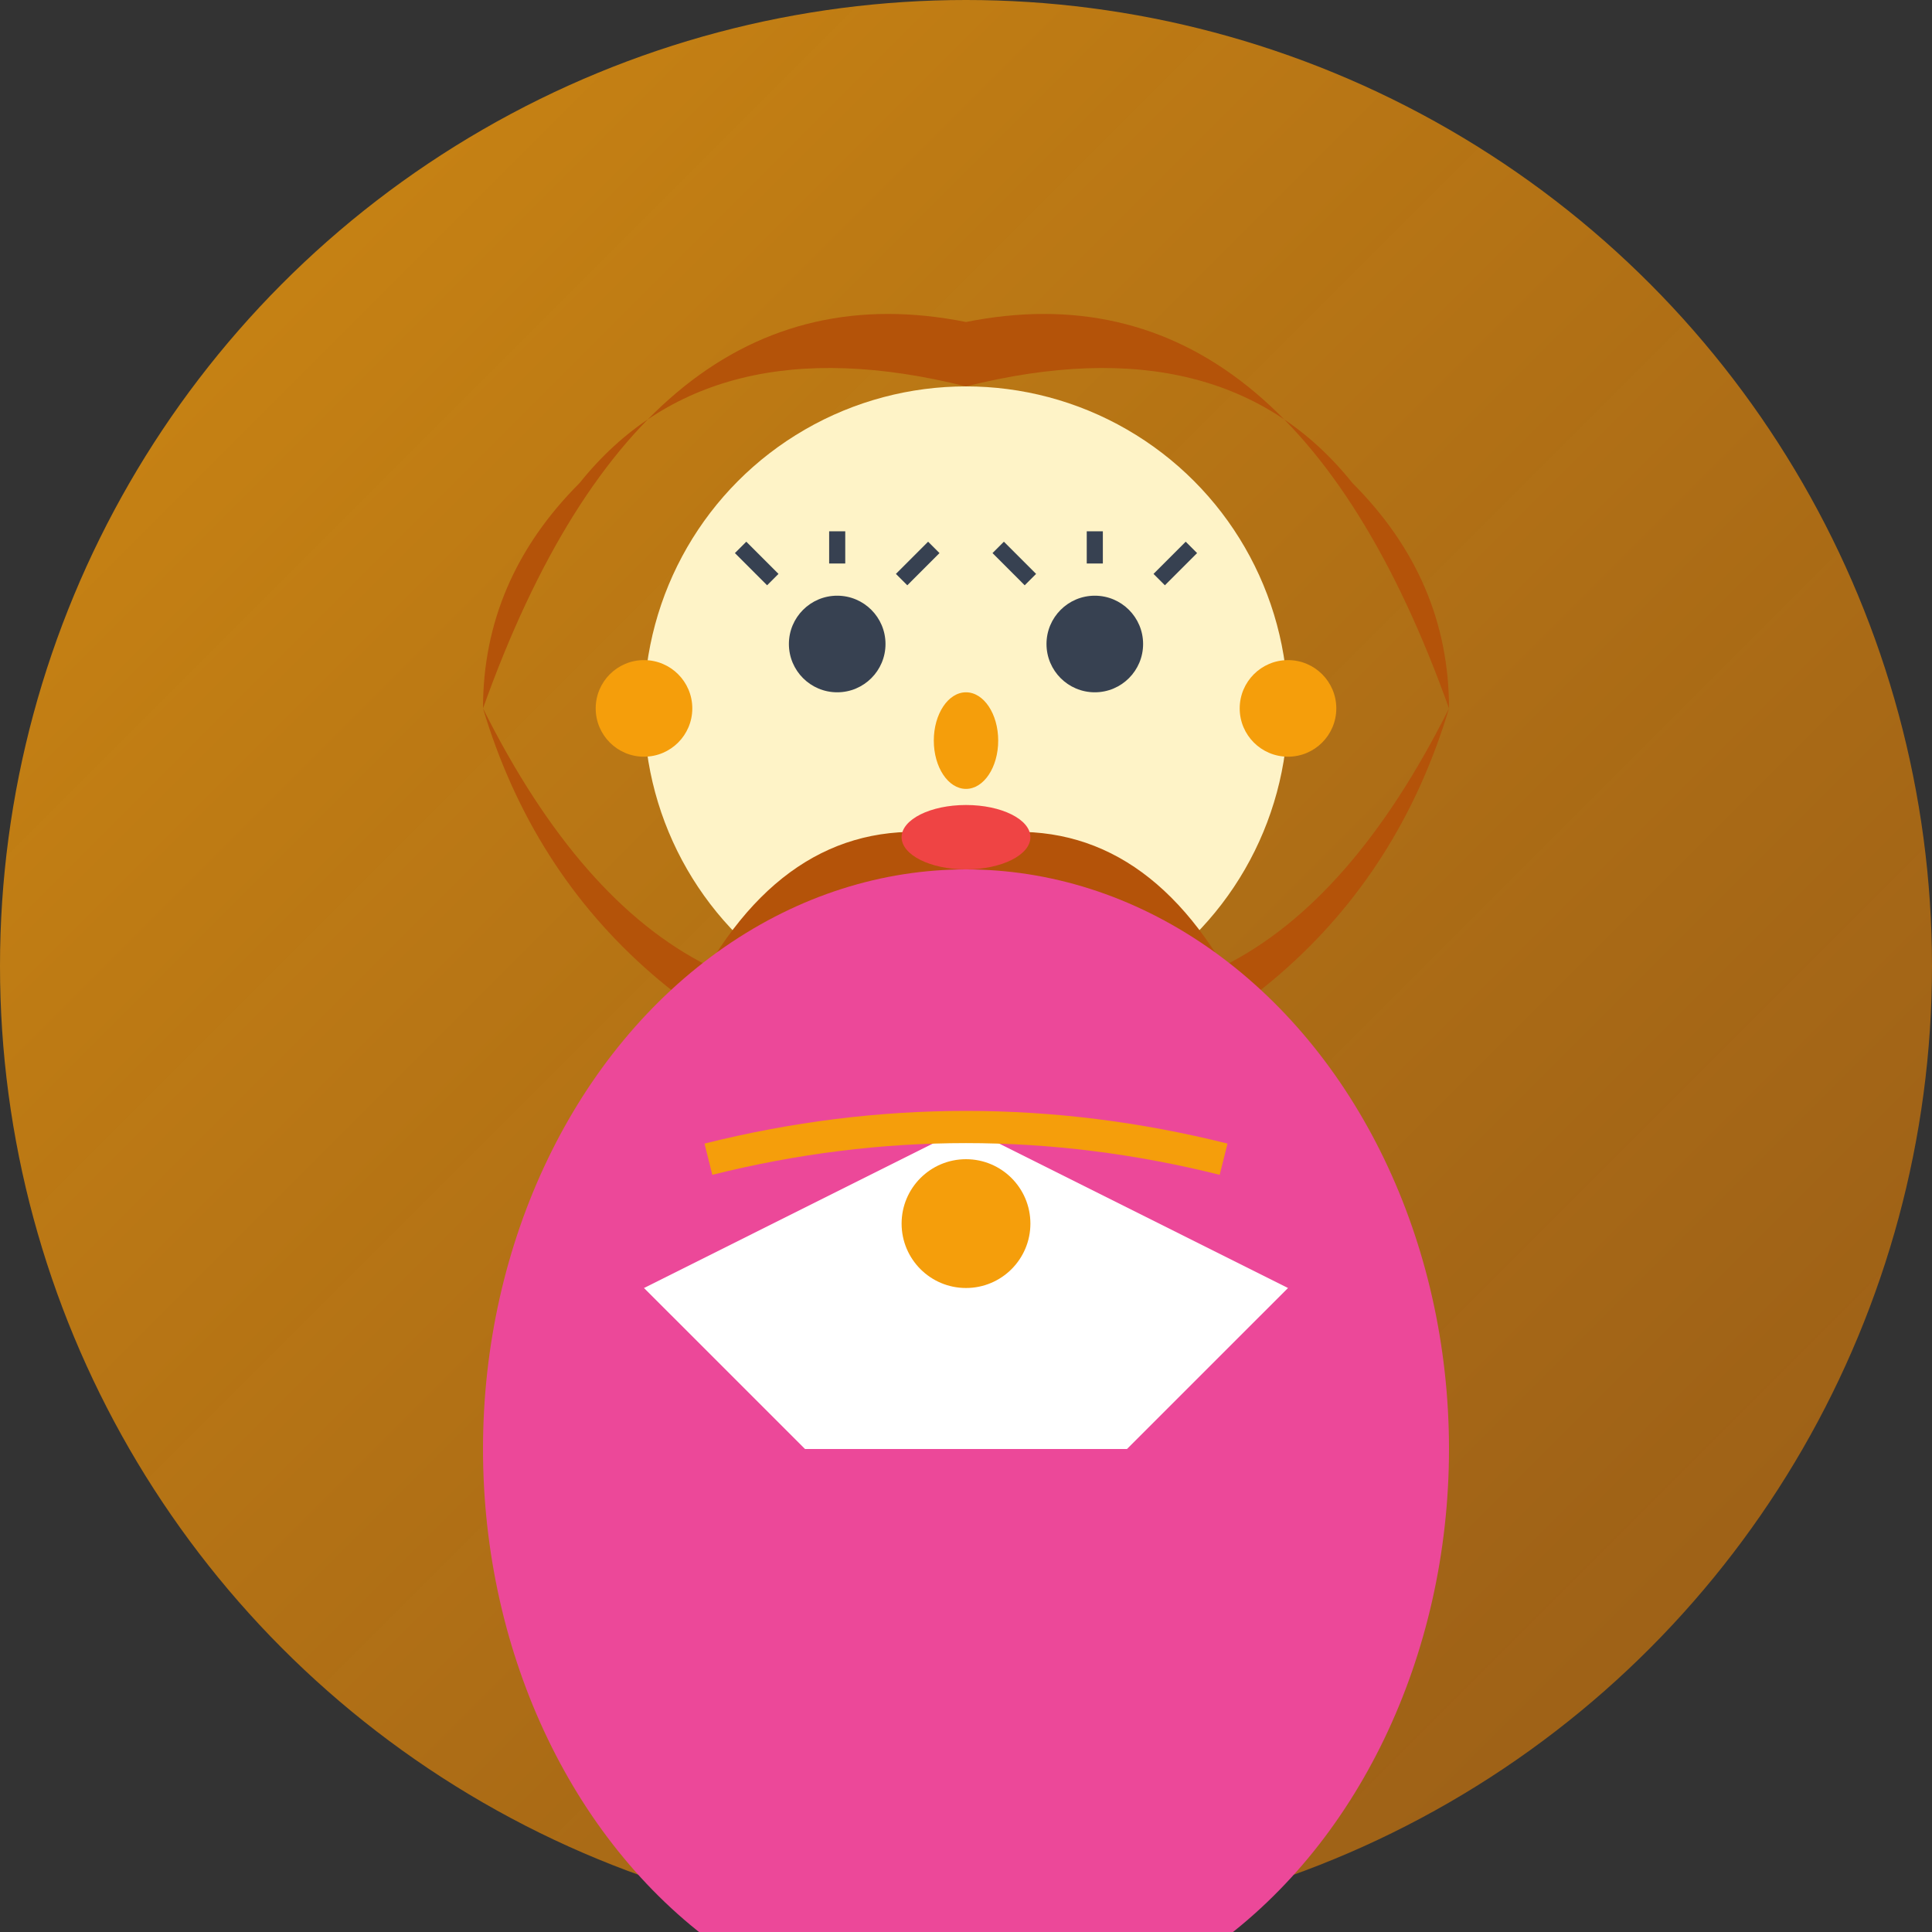 <svg width="60" height="60" viewBox="0 0 60 60" xmlns="http://www.w3.org/2000/svg">
  <rect x="0" y="0" width="60" height="60" fill="#333333" stroke="none"/>
  <defs>
    <linearGradient id="avatar3Gradient" x1="0%" y1="0%" x2="100%" y2="100%">
      <stop offset="0%" style="stop-color:#F59E0B;stop-opacity:0.8" />
      <stop offset="100%" style="stop-color:#D97706;stop-opacity:0.6" />
    </linearGradient>
  </defs>
  
  <!-- Background circle -->
  <circle cx="30" cy="30" r="30" fill="url(#avatar3Gradient)"/>
  
  <!-- Face -->
  <circle cx="30" cy="22" r="10" fill="#FEF3C7"/>
  
  <!-- Hair (feminine style) -->
  <path d="M15,22 Q20,8 30,10 Q40,8 45,22 Q45,18 42,15 Q38,10 30,12 Q22,10 18,15 Q15,18 15,22" fill="#B45309"/>
  <path d="M15,22 Q18,28 22,30 Q25,25 30,26 Q35,25 38,30 Q42,28 45,22 Q42,32 30,35 Q18,32 15,22" fill="#B45309"/>
  
  <!-- Eyes -->
  <circle cx="26" cy="20" r="1.5" fill="#374151"/>
  <circle cx="34" cy="20" r="1.5" fill="#374151"/>
  
  <!-- Eyelashes -->
  <line x1="24" y1="18" x2="23" y2="17" stroke="#374151" stroke-width="0.5"/>
  <line x1="26" y1="17.5" x2="26" y2="16.5" stroke="#374151" stroke-width="0.5"/>
  <line x1="28" y1="18" x2="29" y2="17" stroke="#374151" stroke-width="0.5"/>
  <line x1="32" y1="18" x2="31" y2="17" stroke="#374151" stroke-width="0.5"/>
  <line x1="34" y1="17.5" x2="34" y2="16.5" stroke="#374151" stroke-width="0.5"/>
  <line x1="36" y1="18" x2="37" y2="17" stroke="#374151" stroke-width="0.5"/>
  
  <!-- Nose -->
  <ellipse cx="30" cy="23" rx="1" ry="1.5" fill="#F59E0B"/>
  
  <!-- Lips -->
  <ellipse cx="30" cy="26" rx="2" ry="1" fill="#EF4444"/>
  
  <!-- Body/shoulders -->
  <ellipse cx="30" cy="45" rx="15" ry="18" fill="#EC4899"/>
  
  <!-- Blouse -->
  <path d="M20,40 L30,35 L40,40 L35,45 L25,45 Z" fill="#FFFFFF"/>
  
  <!-- Necklace -->
  <circle cx="30" cy="38" r="2" fill="#F59E0B"/>
  <path d="M22,36 Q30,34 38,36" stroke="#F59E0B" stroke-width="1" fill="none"/>
  
  <!-- Earrings -->
  <circle cx="20" cy="22" r="1.5" fill="#F59E0B"/>
  <circle cx="40" cy="22" r="1.5" fill="#F59E0B"/>
</svg>
